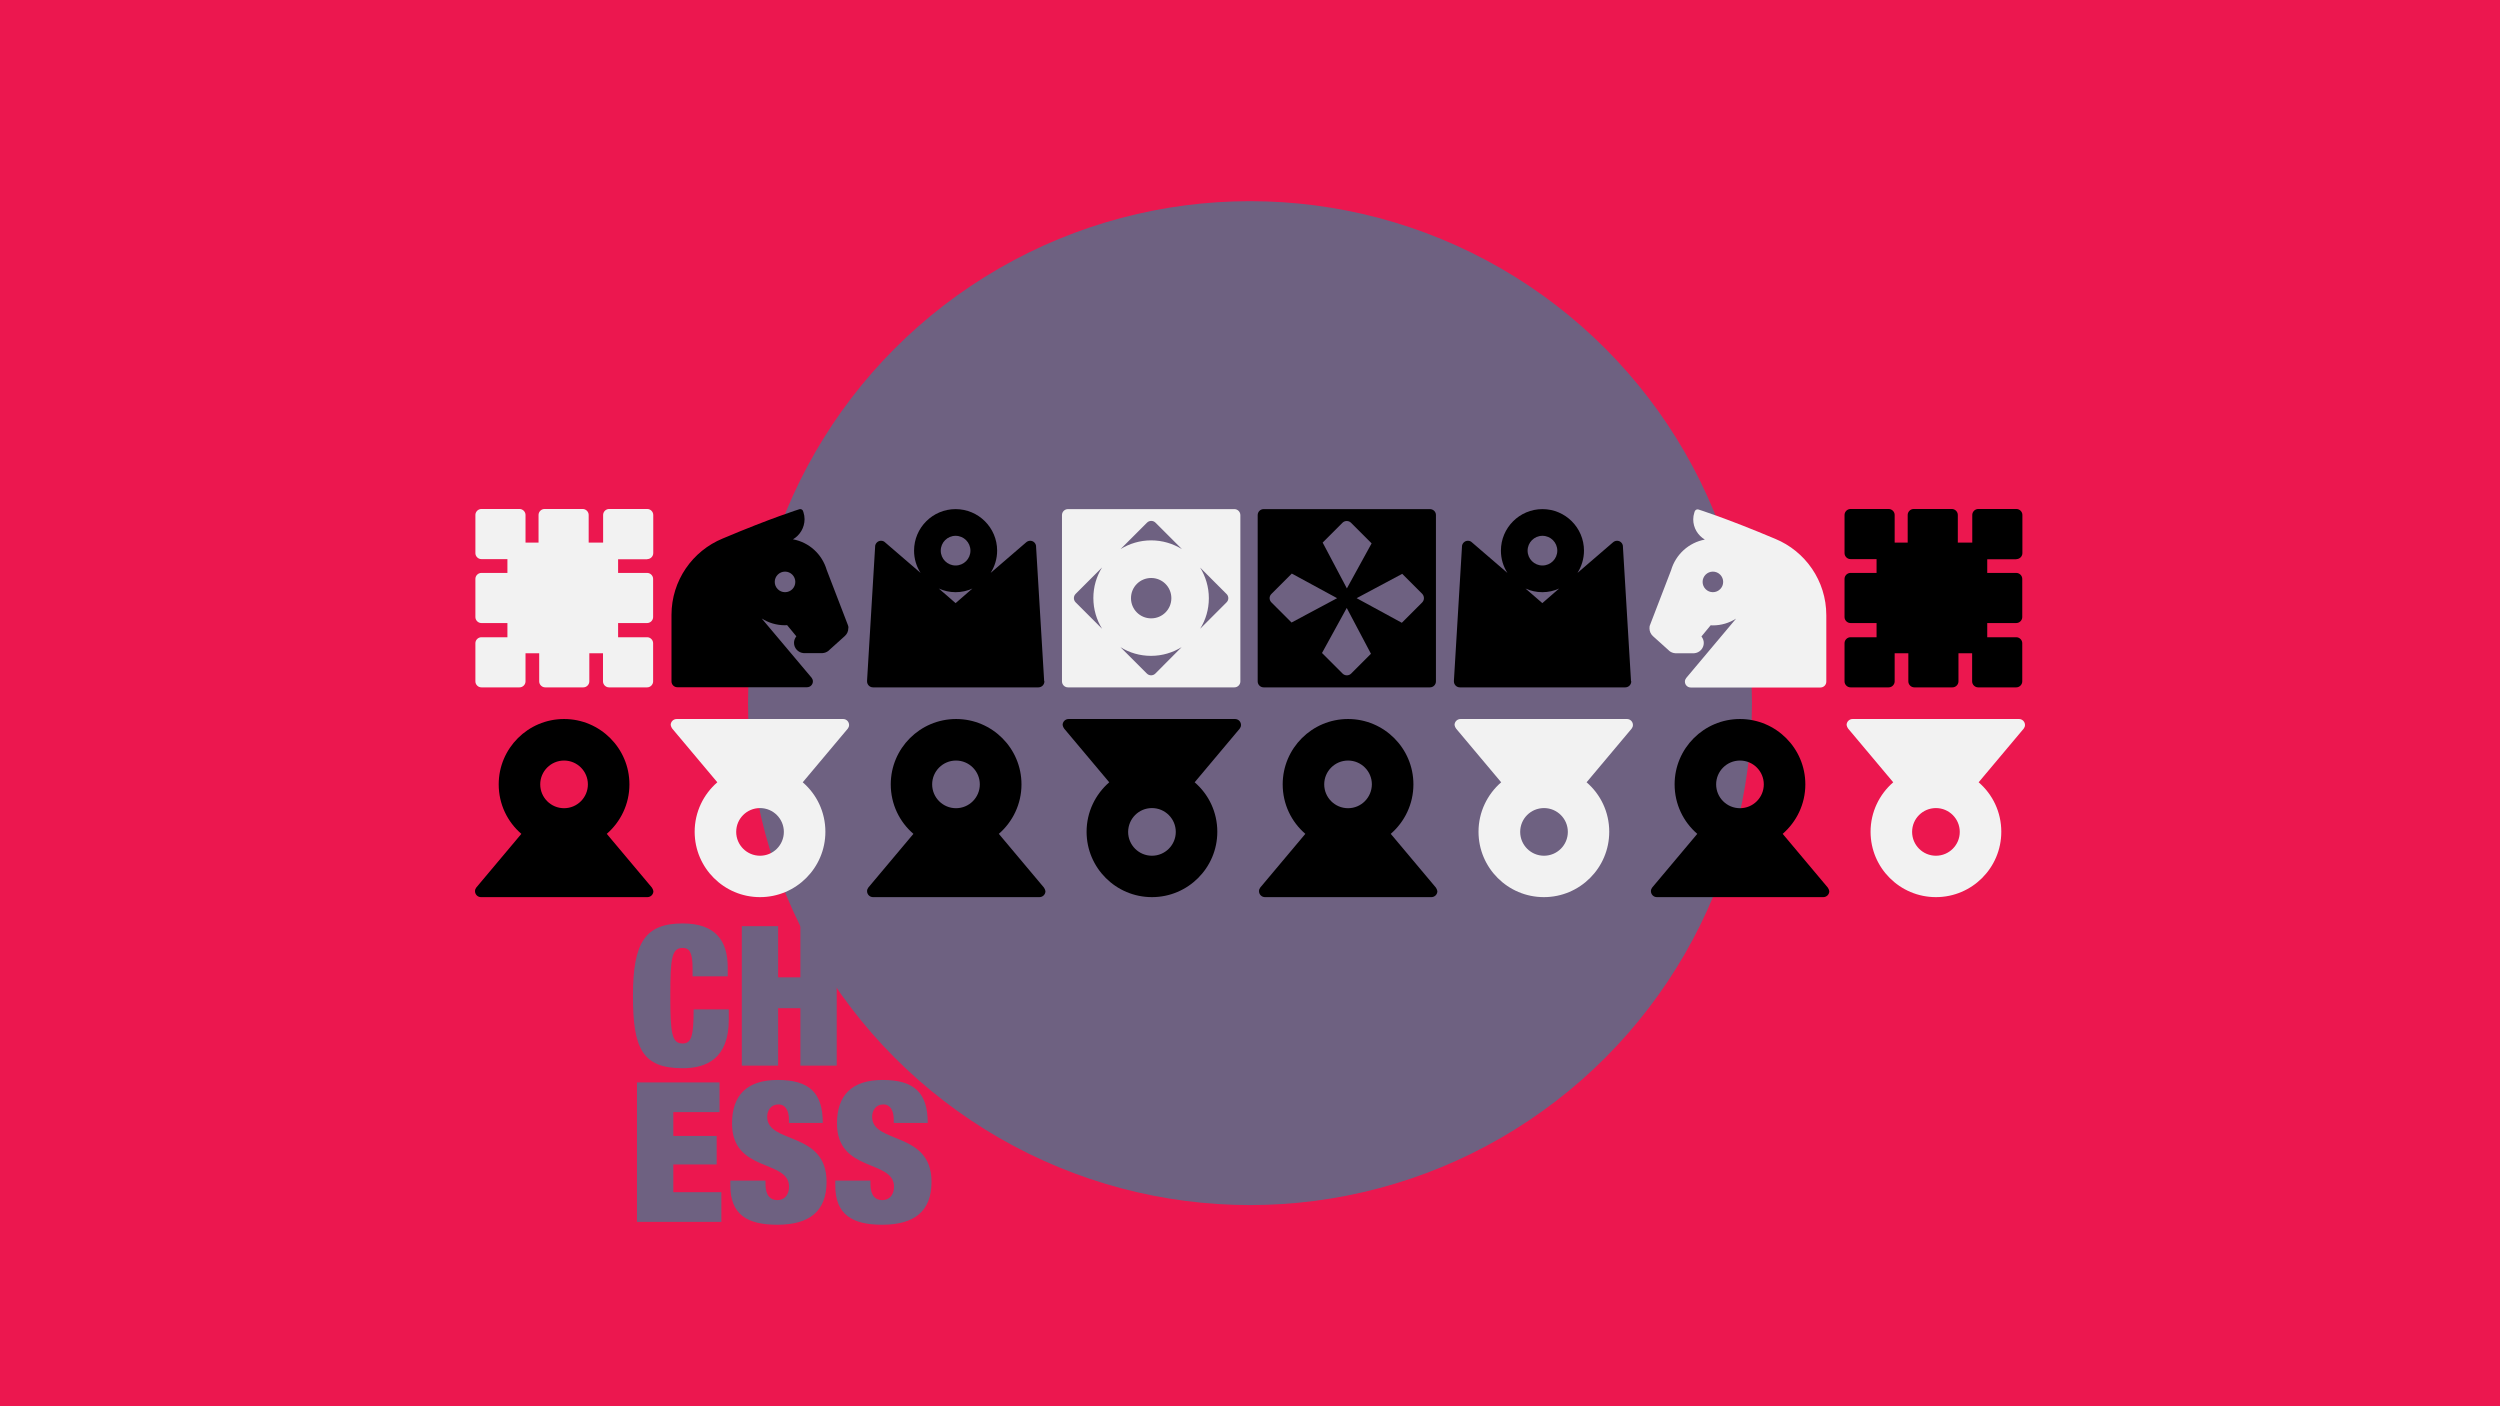 <?xml version="1.0" encoding="utf-8"?>
<!-- Generator: Adobe Illustrator 24.1.2, SVG Export Plug-In . SVG Version: 6.00 Build 0)  -->
<svg version="1.1" id="Layer_1" xmlns="http://www.w3.org/2000/svg" xmlns:xlink="http://www.w3.org/1999/xlink" x="0px" y="0px"
	 width="1920px" height="1080px" viewBox="0 0 1920 1080" style="enable-background:new 0 0 1920 1080;" xml:space="preserve">
<style type="text/css">
	.st0{fill:#EC174F;}
	.st1{fill:#6E6181;}
	.st2{fill:#F2F2F2;}
</style>
<rect class="st0" width="1920" height="1080"/>
<circle class="st1" cx="960" cy="540" r="385.5"/>
<g>
	<path d="M1098.2,391H970.5c-2.5,0-4.6,2-4.6,4.6v127.7c0,2.5,2,4.6,4.6,4.6h127.7c2.5,0,4.6-2,4.6-4.6V395.5
		C1102.8,393,1100.7,391,1098.2,391z M1037.6,401.5l15.8,15.8l-19,34.6l-18.6-35.2l15.3-15.3
		C1032.9,399.7,1035.8,399.7,1037.6,401.5z M976.4,456.2l15.7-15.7l34.8,18.9l-35,18.7l-15.4-15.4
		C974.6,460.8,974.6,458,976.4,456.2z M1031.1,517.3l-15.8-15.8l19-34.6l18.6,35.2l-15.3,15.3
		C1035.8,519.1,1032.9,519.1,1031.1,517.3z M1092.3,462.6l-15.7,15.7l-34.7-18.9l35-18.7l15.4,15.4
		C1094,458,1094,460.8,1092.3,462.6z"/>
	<path class="st2" d="M497.1,429.4c2.5,0,4.6-2.1,4.6-4.6v-29.3c0-2.5-2.1-4.6-4.6-4.6h-29.3c-2.5,0-4.6,2.1-4.6,4.6v21.2h-11.1
		v-21.2c0-2.5-2.1-4.6-4.6-4.6h-29.3c-2.5,0-4.6,2.1-4.6,4.6v21.2h-10v-21.2c0-2.5-2.1-4.6-4.6-4.6h-29.3c-2.5,0-4.6,2.1-4.6,4.6
		v29.3c0,2.5,2.1,4.6,4.6,4.6h20V440h-20c-2.5,0-4.6,2.1-4.6,4.6v29.3c0,2.5,2.1,4.6,4.6,4.6h20v10.9h-20c-2.5,0-4.6,2.1-4.6,4.6
		v29.3c0,2.5,2.1,4.6,4.6,4.6h29.3c2.5,0,4.6-2.1,4.6-4.6v-21.6h10.5v21.6c0,2.5,2.1,4.6,4.6,4.6h29.3c2.5,0,4.6-2.1,4.6-4.6v-21.6
		h10.5v21.6c0,2.5,2.1,4.6,4.6,4.6h29.3c2.5,0,4.6-2.1,4.6-4.6v-29.3c0-2.5-2.1-4.6-4.6-4.6h-22.3v-10.9h22.3c2.5,0,4.6-2.1,4.6-4.6
		v-29.3c0-2.5-2.1-4.6-4.6-4.6h-22.3v-10.5H497.1z"/>
	<path d="M801.9,522.8l-6.2-103c0,0,0,0,0,0c0-0.1,0-0.1,0-0.1l0-0.4l0,0c-0.3-2.3-2.2-4-4.5-4c-1.2,0-2.3,0.5-3.1,1.2l0,0
		l-27.3,23.5c3.1-4.9,5-10.8,5-17.1c0-17.6-14.3-31.9-31.9-31.9S702,405.3,702,422.9c0,6.3,1.8,12.1,5,17.1l-27.3-23.5l0,0
		c-0.8-0.8-1.9-1.2-3.1-1.2c-2.3,0-4.2,1.8-4.5,4l0,0l0,0.4c0,0,0,0.1,0,0.1c0,0,0,0,0,0l-6.2,103c0,0,0,0.3,0,0.5
		c0,2.5,2,4.6,4.6,4.6c2.5,0,61.4,0,63.4,0v0c0,0,61.1,0,63.6,0s4.6-2,4.6-4.6C801.9,523.1,801.9,522.8,801.9,522.8z M733.9,411.5
		c6.3,0,11.4,5.1,11.4,11.4c0,6.3-5.1,11.4-11.4,11.4c-6.3,0-11.4-5.1-11.4-11.4C722.5,416.6,727.6,411.5,733.9,411.5z M721,452
		c4,1.8,8.3,2.8,12.9,2.8s9-1,12.9-2.8l-12.9,11.2L721,452z"/>
	<path class="st2" d="M948,391H820.2c-2.5,0-4.6,2-4.6,4.6v127.7c0,2.5,2,4.6,4.6,4.6H948c2.5,0,4.6-2,4.6-4.6V395.5
		C952.5,393,950.5,391,948,391z M846.4,482.9l-20.3-20.3c-1.8-1.8-1.8-4.7,0-6.5l20.3-20.3c-4.3,6.8-6.7,14.9-6.7,23.5
		C839.7,468,842.2,476.1,846.4,482.9z M887.3,517.3c-1.8,1.8-4.7,1.8-6.5,0l-20.3-20.3c6.8,4.3,14.9,6.7,23.5,6.7
		c8.6,0,16.7-2.5,23.5-6.7L887.3,517.3z M868.6,459.4c0-8.6,6.9-15.5,15.5-15.5c8.6,0,15.5,6.9,15.5,15.5c0,8.6-6.9,15.5-15.5,15.5
		C875.5,474.9,868.6,468,868.6,459.4z M884.1,415c-8.6,0-16.7,2.5-23.5,6.7l20.3-20.3c1.8-1.8,4.7-1.8,6.5,0l20.3,20.3
		C900.8,417.5,892.7,415,884.1,415z M942,462.6l-20.3,20.3c4.3-6.8,6.7-14.9,6.7-23.5c0-8.6-2.5-16.7-6.7-23.5l20.3,20.3
		C943.8,458,943.8,460.8,942,462.6z"/>
	<path d="M651.4,480.7L651.4,480.7l-0.2-0.6c-0.1-0.3-0.2-0.6-0.3-0.8l-16-41.6c-3.5-12-13.4-21.2-25.9-23.5
		c5.3-3.1,8.9-8.9,8.9-15.5c0-1.8-0.3-3.5-0.8-5.1l-0.4-1.2l0,0c-0.3-0.8-1.1-1.4-2.1-1.4c-0.2,0-0.5,0.1-0.7,0.1l0,0
		c0,0-21.3,6.6-58.9,22.5c0,0,0,0,0,0c-23.1,9.5-39.3,32.2-39.3,58.7c0,0.4,0,0.9,0,1.3v49.7c0,2.5,2,4.5,4.5,4.5
		c2.2,0,55.2,0,61.8,0c5.6,0,35.5,0,37.8,0c2.5,0,4.5-2,4.5-4.5c0-1.1-0.4-2-1-2.8l0,0L585,475c5.2,3.3,11.3,5.2,17.9,5.2
		c0.6,0,1.1-0.1,1.6-0.1l7.1,8.6c-1.1,1.4-1.8,3.1-1.8,5c0,4.2,3.3,7.6,7.4,7.9v0h14.4v0c1.8-0.1,3.5-0.8,4.8-1.9l0,0l0.3-0.3
		c0.1-0.1,0.2-0.1,0.2-0.2l12-10.8c1.6-1.5,2.6-3.5,2.6-5.9C651.7,481.9,651.6,481.3,651.4,480.7z M602.9,454.8
		c-4.4,0-7.9-3.6-7.9-7.9c0-4.4,3.6-7.9,7.9-7.9c4.4,0,7.9,3.6,7.9,7.9C610.8,451.3,607.3,454.8,602.9,454.8z"/>
	<path d="M1548.6,429.4c2.5,0,4.6-2.1,4.6-4.6v-29.3c0-2.5-2.1-4.6-4.6-4.6h-29.3c-2.5,0-4.6,2.1-4.6,4.6v21.2h-11.1v-21.2
		c0-2.5-2.1-4.6-4.6-4.6h-29.3c-2.5,0-4.6,2.1-4.6,4.6v21.2h-10v-21.2c0-2.5-2.1-4.6-4.6-4.6h-29.3c-2.5,0-4.6,2.1-4.6,4.6v29.3
		c0,2.5,2.1,4.6,4.6,4.6h20V440h-20c-2.5,0-4.6,2.1-4.6,4.6v29.3c0,2.5,2.1,4.6,4.6,4.6h20v10.9h-20c-2.5,0-4.6,2.1-4.6,4.6v29.3
		c0,2.5,2.1,4.6,4.6,4.6h29.3c2.5,0,4.6-2.1,4.6-4.6v-21.6h10.5v21.6c0,2.5,2.1,4.6,4.6,4.6h29.3c2.5,0,4.6-2.1,4.6-4.6v-21.6h10.5
		v21.6c0,2.5,2.1,4.6,4.6,4.6h29.3c2.5,0,4.6-2.1,4.6-4.6v-29.3c0-2.5-2.1-4.6-4.6-4.6h-22.3v-10.9h22.3c2.5,0,4.6-2.1,4.6-4.6
		v-29.3c0-2.5-2.1-4.6-4.6-4.6h-22.3v-10.5H1548.6z"/>
	<path d="M1252.6,522.8l-6.2-103c0,0,0,0,0,0c0-0.1,0-0.1,0-0.1l0-0.4l0,0c-0.3-2.3-2.2-4-4.5-4c-1.2,0-2.3,0.5-3.1,1.2l0,0
		l-27.3,23.5c3.1-4.9,5-10.8,5-17.1c0-17.6-14.3-31.9-31.9-31.9s-31.9,14.3-31.9,31.9c0,6.3,1.8,12.1,5,17.1l-27.3-23.5l0,0
		c-0.8-0.8-1.9-1.2-3.1-1.2c-2.3,0-4.2,1.8-4.5,4l0,0l0,0.4c0,0,0,0.1,0,0.1c0,0,0,0,0,0l-6.2,103c0,0,0,0.3,0,0.5
		c0,2.5,2,4.6,4.6,4.6c2.5,0,61.4,0,63.4,0v0c0,0,61.1,0,63.6,0c2.5,0,4.6-2,4.6-4.6C1252.6,523.1,1252.6,522.8,1252.6,522.8z
		 M1184.6,411.5c6.3,0,11.4,5.1,11.4,11.4c0,6.3-5.1,11.4-11.4,11.4c-6.3,0-11.4-5.1-11.4-11.4
		C1173.2,416.6,1178.3,411.5,1184.6,411.5z M1171.6,452c4,1.8,8.3,2.8,12.9,2.8c4.6,0,9-1,12.9-2.8l-12.9,11.2L1171.6,452z"/>
	<path class="st2" d="M1266.8,482.6c0,2.3,1,4.4,2.6,5.9l12,10.8c0.1,0.1,0.2,0.1,0.2,0.2l0.3,0.3l0,0c1.3,1.1,3,1.8,4.8,1.9v0h14.4
		v0c4.1-0.3,7.4-3.7,7.4-7.9c0-1.9-0.7-3.6-1.8-5l7.1-8.6c0.5,0,1.1,0.1,1.6,0.1c6.6,0,12.7-1.9,17.9-5.2l-38.3,45.6l0,0
		c-0.6,0.8-1,1.7-1,2.8c0,2.5,2,4.5,4.5,4.5c2.2,0,32.2,0,37.8,0c6.6,0,59.6,0,61.8,0c2.5,0,4.5-2,4.5-4.5v-49.7c0-0.4,0-0.8,0-1.3
		c0-26.5-16.2-49.2-39.3-58.7c0,0,0,0,0,0c-37.7-15.9-58.9-22.5-58.9-22.5l0,0c-0.2-0.1-0.5-0.1-0.7-0.1c-0.9,0-1.7,0.6-2.1,1.4l0,0
		l-0.4,1.2c-0.5,1.6-0.8,3.3-0.8,5.1c0,6.6,3.6,12.3,8.9,15.5c-12.4,2.3-22.4,11.5-25.9,23.5l-16,41.6c-0.1,0.3-0.2,0.6-0.3,0.8
		l-0.2,0.6l0,0C1266.9,481.3,1266.8,481.9,1266.8,482.6z M1307.6,446.9c0-4.4,3.6-7.9,7.9-7.9c4.4,0,7.9,3.6,7.9,7.9
		c0,4.4-3.6,7.9-7.9,7.9C1311.2,454.8,1307.6,451.3,1307.6,446.9z"/>
	<path d="M500.6,681.6L500.6,681.6L466,640.4c10.6-9.2,17.4-22.8,17.4-38c0-27.7-22.5-50.2-50.2-50.2c-27.7,0-50.2,22.5-50.2,50.2
		c0,15.2,6.7,28.8,17.4,38l-34.6,41.2l0,0c-0.6,0.8-1,1.7-1,2.8c0,2.5,2,4.6,4.6,4.6c2.2,0,56,0,62.8,0c5.6,0,62.7,0,65,0
		c2.5,0,4.6-2,4.6-4.6C501.6,683.4,501.2,682.4,500.6,681.6z M433.2,620.7c-10.1,0-18.3-8.2-18.3-18.3c0-10.1,8.2-18.3,18.3-18.3
		c10.1,0,18.3,8.2,18.3,18.3C451.5,612.5,443.3,620.7,433.2,620.7z"/>
	<path class="st2" d="M516.3,559.6L516.3,559.6l34.6,41.2c-10.6,9.2-17.4,22.8-17.4,38c0,27.7,22.5,50.2,50.2,50.2
		c27.7,0,50.2-22.5,50.2-50.2c0-15.2-6.7-28.8-17.4-38l34.6-41.2l0,0c0.6-0.8,1-1.7,1-2.8c0-2.5-2-4.6-4.6-4.6c-2.2,0-56,0-62.8,0
		c-5.6,0-62.7,0-65,0c-2.5,0-4.6,2-4.6,4.6C515.3,557.9,515.7,558.8,516.3,559.6z M583.7,620.6c10.1,0,18.3,8.2,18.3,18.3
		c0,10.1-8.2,18.3-18.3,18.3c-10.1,0-18.3-8.2-18.3-18.3C565.4,628.7,573.6,620.6,583.7,620.6z"/>
	<path d="M801.7,681.6L801.7,681.6l-34.6-41.2c10.6-9.2,17.4-22.8,17.4-38c0-27.7-22.5-50.2-50.2-50.2c-27.7,0-50.2,22.5-50.2,50.2
		c0,15.2,6.7,28.8,17.4,38l-34.6,41.2l0,0c-0.6,0.8-1,1.7-1,2.8c0,2.5,2,4.6,4.6,4.6c2.2,0,56,0,62.8,0c5.6,0,62.7,0,65,0
		c2.5,0,4.6-2,4.6-4.6C802.7,683.4,802.3,682.4,801.7,681.6z M734.2,620.7c-10.1,0-18.3-8.2-18.3-18.3c0-10.1,8.2-18.3,18.3-18.3
		c10.1,0,18.3,8.2,18.3,18.3C752.5,612.5,744.3,620.7,734.2,620.7z"/>
	<path d="M817.3,559.6L817.3,559.6l34.6,41.2c-10.6,9.2-17.4,22.8-17.4,38c0,27.7,22.5,50.2,50.2,50.2c27.7,0,50.2-22.5,50.2-50.2
		c0-15.2-6.7-28.8-17.4-38l34.6-41.2l0,0c0.6-0.8,1-1.7,1-2.8c0-2.5-2-4.6-4.6-4.6c-2.2,0-56,0-62.8,0c-5.6,0-62.7,0-65,0
		c-2.5,0-4.6,2-4.6,4.6C816.3,557.9,816.7,558.8,817.3,559.6z M884.7,620.6c10.1,0,18.3,8.2,18.3,18.3c0,10.1-8.2,18.3-18.3,18.3
		c-10.1,0-18.3-8.2-18.3-18.3C866.5,628.7,874.6,620.6,884.7,620.6z"/>
	<path d="M1102.7,681.6L1102.7,681.6l-34.6-41.2c10.6-9.2,17.4-22.8,17.4-38c0-27.7-22.5-50.2-50.2-50.2
		c-27.7,0-50.2,22.5-50.2,50.2c0,15.2,6.7,28.8,17.4,38l-34.6,41.2l0,0c-0.6,0.8-1,1.7-1,2.8c0,2.5,2,4.6,4.6,4.6c2.2,0,56,0,62.8,0
		c5.6,0,62.7,0,65,0c2.5,0,4.6-2,4.6-4.6C1103.7,683.4,1103.3,682.4,1102.7,681.6z M1035.3,620.7c-10.1,0-18.3-8.2-18.3-18.3
		c0-10.1,8.2-18.3,18.3-18.3c10.1,0,18.3,8.2,18.3,18.3C1053.5,612.5,1045.4,620.7,1035.3,620.7z"/>
	<path class="st2" d="M1118.3,559.6L1118.3,559.6l34.6,41.2c-10.6,9.2-17.4,22.8-17.4,38c0,27.7,22.5,50.2,50.2,50.2
		c27.7,0,50.2-22.5,50.2-50.2c0-15.2-6.7-28.8-17.4-38l34.6-41.2l0,0c0.6-0.8,1-1.7,1-2.8c0-2.5-2-4.6-4.6-4.6c-2.2,0-56,0-62.8,0
		c-5.6,0-62.7,0-65,0c-2.5,0-4.6,2-4.6,4.6C1117.3,557.9,1117.7,558.8,1118.3,559.6z M1185.8,620.6c10.1,0,18.3,8.2,18.3,18.3
		c0,10.1-8.2,18.3-18.3,18.3c-10.1,0-18.3-8.2-18.3-18.3C1167.5,628.7,1175.7,620.6,1185.8,620.6z"/>
	<path d="M1403.7,681.6L1403.7,681.6l-34.6-41.2c10.6-9.2,17.4-22.8,17.4-38c0-27.7-22.5-50.2-50.2-50.2
		c-27.7,0-50.2,22.5-50.2,50.2c0,15.2,6.7,28.8,17.4,38l-34.6,41.2l0,0c-0.6,0.8-1,1.7-1,2.8c0,2.5,2,4.6,4.6,4.6c2.2,0,56,0,62.8,0
		c5.6,0,62.7,0,65,0c2.5,0,4.6-2,4.6-4.6C1404.7,683.4,1404.3,682.4,1403.7,681.6z M1336.3,620.7c-10.1,0-18.3-8.2-18.3-18.3
		c0-10.1,8.2-18.3,18.3-18.3c10.1,0,18.3,8.2,18.3,18.3C1354.6,612.5,1346.4,620.7,1336.3,620.7z"/>
	<path class="st2" d="M1419.4,559.6L1419.4,559.6l34.6,41.2c-10.6,9.2-17.4,22.8-17.4,38c0,27.7,22.5,50.2,50.2,50.2
		c27.7,0,50.2-22.5,50.2-50.2c0-15.2-6.7-28.8-17.4-38l34.6-41.2l0,0c0.6-0.8,1-1.7,1-2.8c0-2.5-2-4.6-4.6-4.6c-2.2,0-56,0-62.8,0
		c-5.6,0-62.7,0-65,0c-2.5,0-4.6,2-4.6,4.6C1418.4,557.9,1418.8,558.8,1419.4,559.6z M1486.8,620.6c10.1,0,18.3,8.2,18.3,18.3
		c0,10.1-8.2,18.3-18.3,18.3c-10.1,0-18.3-8.2-18.3-18.3C1468.5,628.7,1476.7,620.6,1486.8,620.6z"/>
</g>
<g>
	<path class="st1" d="M531.9,743.8c0-12.1-2.3-15.8-7.6-15.8c-8.4,0-9.5,7.8-9.5,36.7c0,28.9,1.1,36.7,9.5,36.7
		c6.8,0,8.4-6,8.4-26.2h27v8c0,30-17.4,37.2-35.4,37.2c-31.3,0-38.2-15.6-38.2-55.6c0-40.9,9.3-55.6,38.2-55.6
		c25.2,0,34.6,13.2,34.6,33.9v6.7h-27V743.8z"/>
	<path class="st1" d="M569.7,711.3h27.9v39.3h17.1v-39.3h27.9v107.1h-27.9v-44.1h-17.1v44.1h-27.9V711.3z"/>
	<path class="st1" d="M489.2,831.3h63.4v22.8h-35.5v18.3h33.3v21.9h-33.3v21.3H554v22.8h-64.8V831.3z"/>
	<path class="st1" d="M605.9,862.2v-2.5c0-6.4-2.5-11.5-8-11.5c-6,0-8.7,4.7-8.7,9.5c0,21.1,45.6,10.8,45.6,49.9
		c0,22.8-13.3,33-37.9,33c-23.1,0-36-7.9-36-30.1v-3.8h27v2.5c0,9.1,3.8,12.5,9.1,12.5c5.8,0,9-4.5,9-10.3
		c0-21.1-43.8-10.7-43.8-48.6c0-21.7,11.5-33.4,35.1-33.4c24.4,0,34.6,10,34.6,33H605.9z"/>
	<path class="st1" d="M686.4,862.2v-2.5c0-6.4-2.5-11.5-7.9-11.5c-6,0-8.7,4.7-8.7,9.5c0,21.1,45.6,10.8,45.6,49.9
		c0,22.8-13.3,33-37.9,33c-23.1,0-36-7.9-36-30.1v-3.8h27v2.5c0,9.1,3.8,12.5,9.1,12.5c5.8,0,9-4.5,9-10.3
		c0-21.1-43.8-10.7-43.8-48.6c0-21.7,11.5-33.4,35.1-33.4c24.4,0,34.6,10,34.6,33H686.4z"/>
</g>
</svg>
